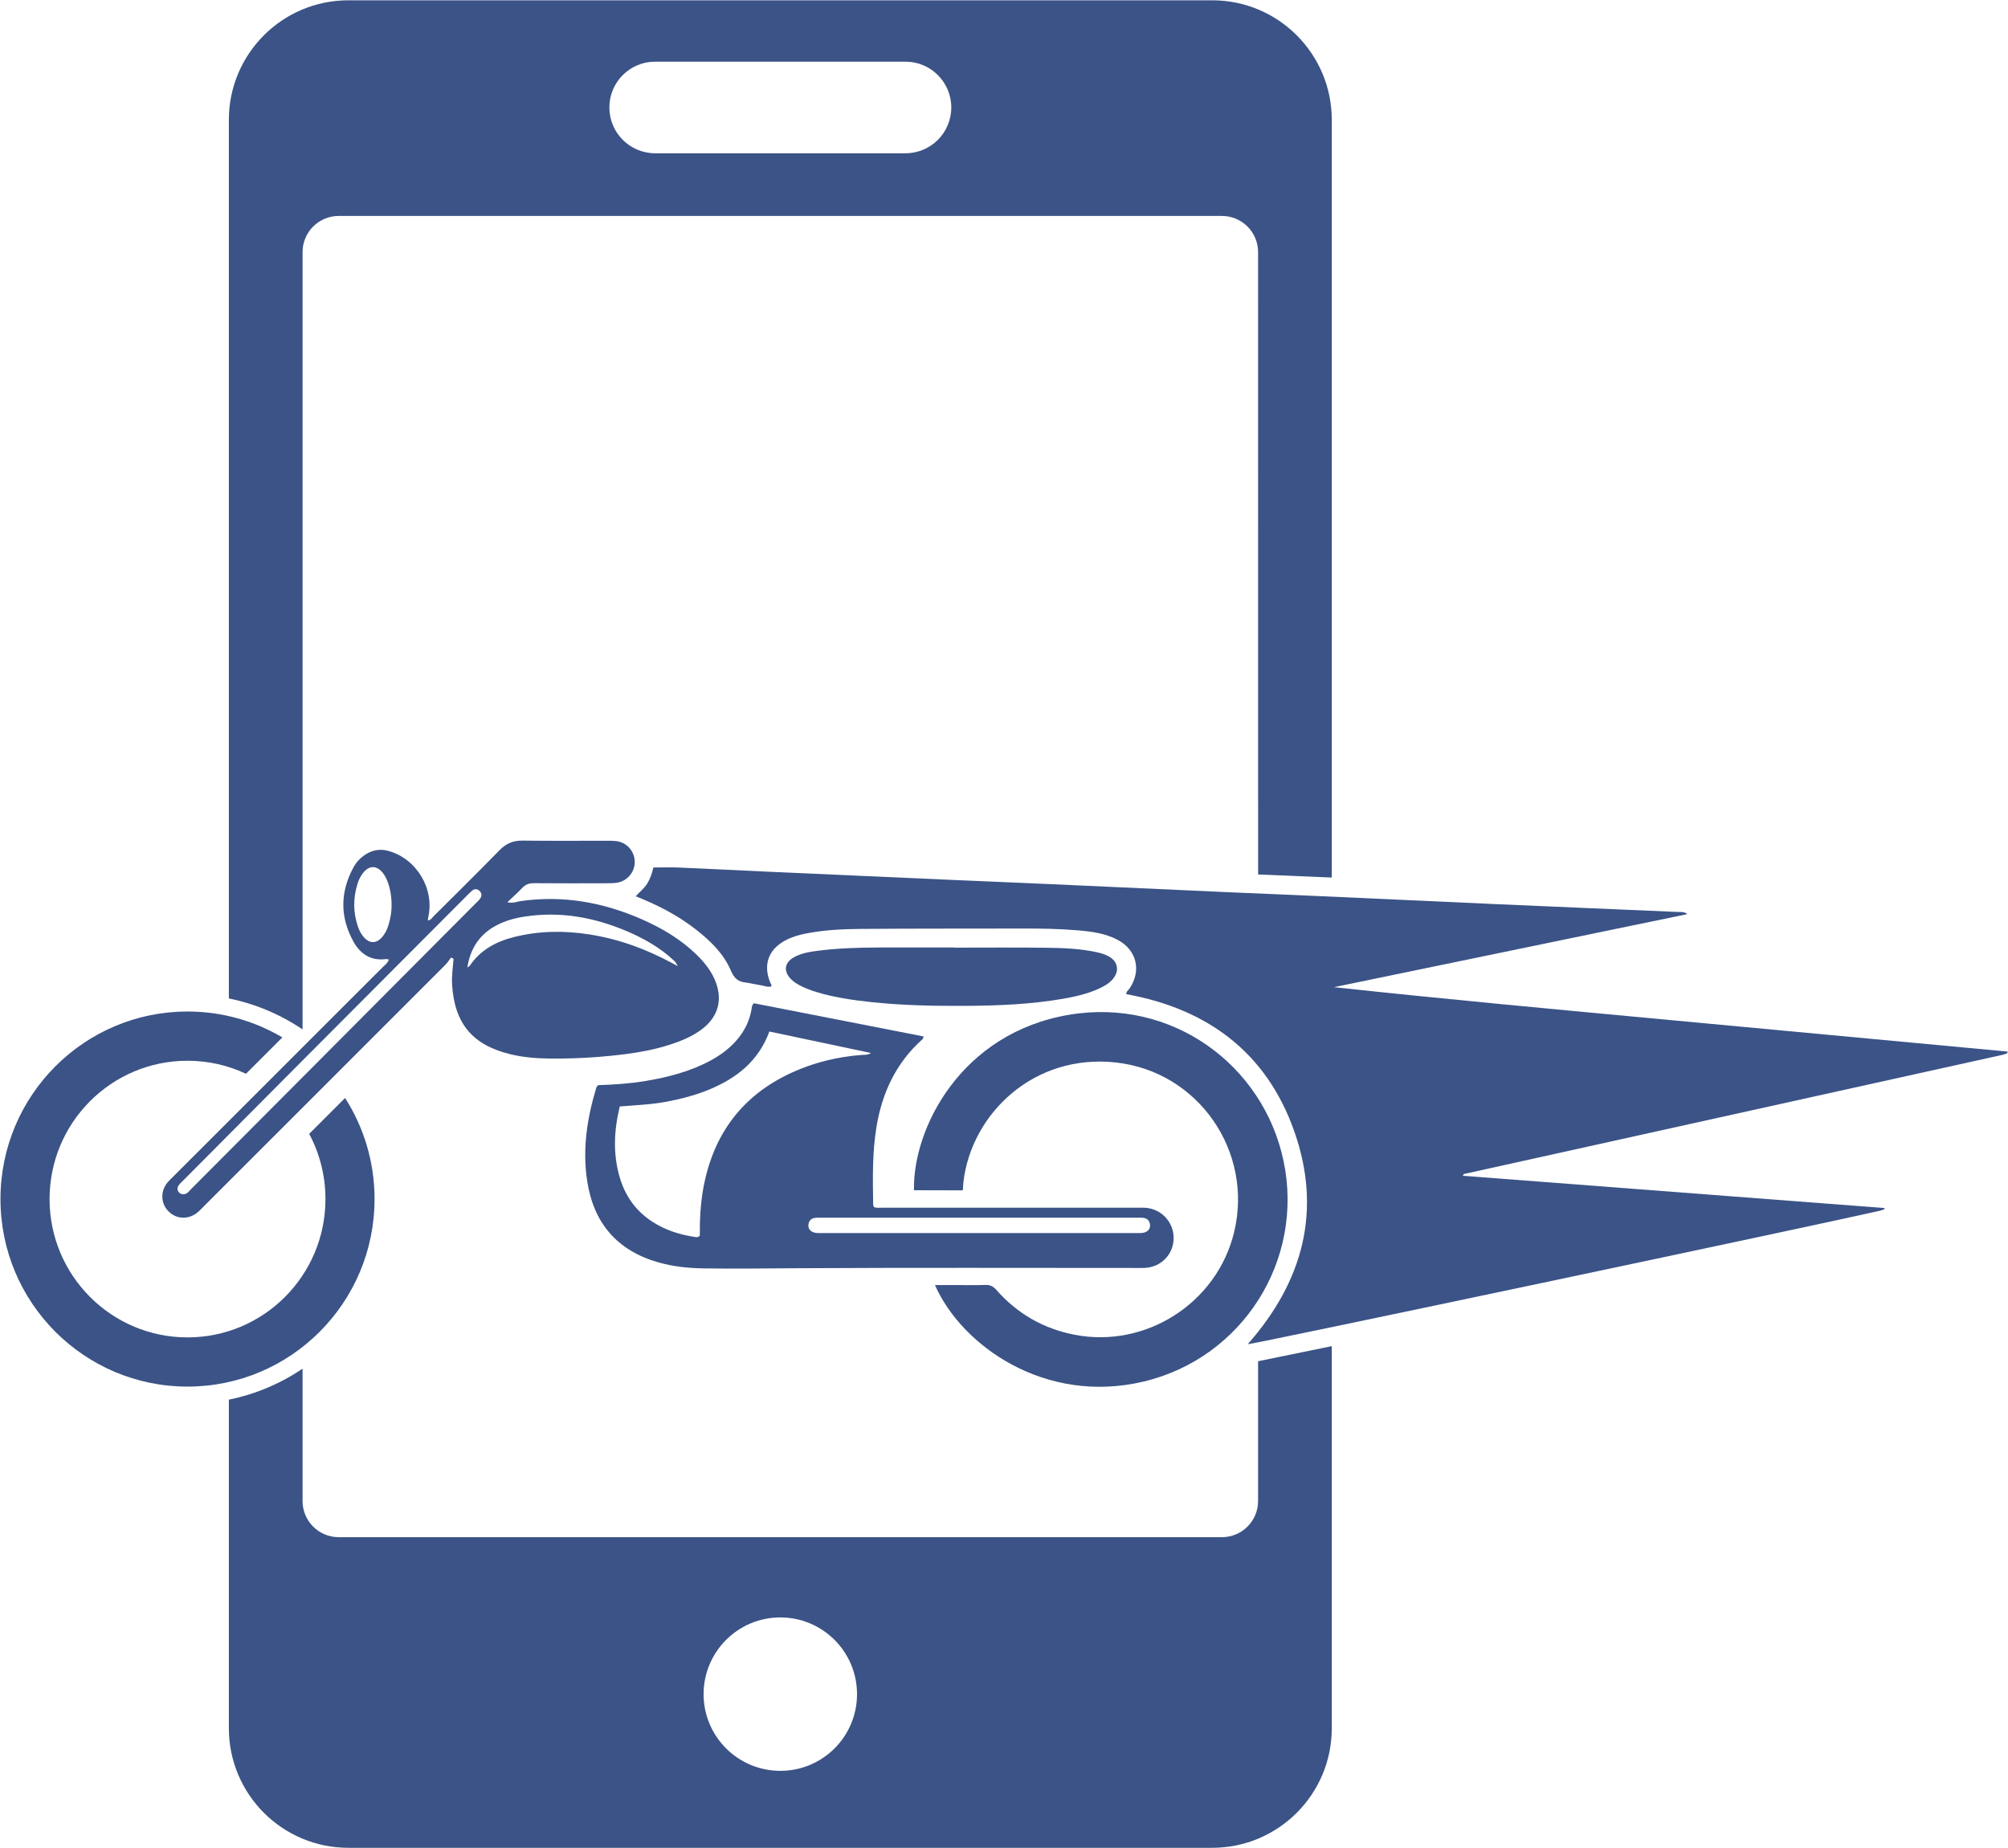 <?xml version="1.0" encoding="utf-8"?>
<!-- Generator: Adobe Illustrator 25.1.0, SVG Export Plug-In . SVG Version: 6.00 Build 0)  -->
<svg version="1.1" id="Layer_1" xmlns="http://www.w3.org/2000/svg" xmlns:xlink="http://www.w3.org/1999/xlink" x="0px" y="0px"
	 viewBox="0 0 2928 2695" style="enable-background:new 0 0 2928 2695;" xml:space="preserve">
<style type="text/css">
	.st0{fill:#3B5386;}
</style>
<path class="st0" d="M1767.62,0.43H508.06c-96.31,0-174.34,78.07-174.34,174.34v1281.24c39.08,7.98,75.46,23.55,107.46,45.19V367.58
	c0-29.06,23.6-52.66,52.66-52.66h1287.95c29.1,0,52.7,23.6,52.7,52.66l0.05,883.12v24.53l107.41,4.48V174.77
	C1941.95,78.51,1863.88,0.43,1767.62,0.43z M1367.59,203.97c-12.13,12.08-28.82,19.54-47.25,19.54h-365
	c-36.89,0-66.79-29.9-66.79-66.79c0-18.42,7.46-35.12,19.54-47.25c12.13-12.08,28.82-19.54,47.25-19.54h365
	c36.89,0,66.79,29.9,66.79,66.79C1387.13,175.15,1379.67,191.84,1367.59,203.97z"/>
<path class="st0" d="M1834.5,1985.09V2189c0,29.06-23.6,52.66-52.7,52.66H493.84c-29.06,0-52.66-23.6-52.66-52.66v-193h-0.09
	c-31.9,21.55-68.19,37.13-107.36,45.1v479.22c0,96.26,78.03,174.34,174.34,174.34h1259.55c96.26,0,174.34-78.07,174.34-174.34
	v-557.25L1834.5,1985.09z M1216.94,2549.67c-20.24,20.24-48.23,32.74-79.1,32.74c-61.8,0-111.89-50.09-111.89-111.84
	c0-30.87,12.55-58.86,32.79-79.1c20.24-20.24,48.23-32.79,79.1-32.79c30.88,0,58.86,12.55,79.1,32.79
	c20.24,20.24,32.74,48.23,32.74,79.1C1249.68,2501.44,1237.18,2529.42,1216.94,2549.67z"/>
<g>
	<g>
		<path class="st0" d="M1819.38,1960.29c81-91.85,108.39-195.15,68-310.16c-40.33-114.84-126.04-178.76-244.91-200.31
			c-0.65-3.8,2.78-5.63,4.53-8.19c17.78-26.02,10.59-56.25-17.25-71.03c-18.03-9.57-37.88-12.15-57.82-13.86
			c-26.97-2.31-54.01-2.73-81.07-2.67c-79.07,0.18-158.14-0.04-237.21,0.59c-26.58,0.21-53.23,1.65-79.45,6.89
			c-10.24,2.04-20.16,5.07-29.39,10.04c-24.38,13.13-32.29,35.51-21.7,61.14c0.74,1.79,2.37,3.38,1.57,5.7
			c-4.27,1.52-8.2-0.24-12.21-1.03l-24.5-4.56c-11.78-0.84-17.61-6.5-22.26-17.42c-10.34-24.27-28.92-42.42-49.3-58.62
			c-23.61-18.76-49.8-33.14-77.52-44.84c-3.4-1.44-6.82-2.84-11.92-4.97c6.1-6.65,12.62-11.68,16.86-18.61
			c4.4-7.18,7.01-14.98,8.88-23.32c12.84,0,25.18-0.45,37.47,0.08c44.47,1.91,88.92,4.23,133.39,6.24
			c90.6,4.1,181.2,8.12,271.8,12.12c45.72,2.02,91.45,3.82,137.16,5.87c84.78,3.8,169.55,7.76,254.33,11.56
			c45.72,2.05,91.44,3.83,137.16,5.88c85.19,3.82,170.38,7.77,255.58,11.6c42.39,1.91,84.79,3.7,127.18,5.51
			c46.97,2.01,93.94,3.93,140.9,6.03c3.99,0.18,8.38-0.62,12.72,3.13c-172.24,35.61-343.72,71.06-515.2,106.51
			c163.24,17.63,326.63,32.7,490.01,47.94c163.95,15.29,327.89,30.64,492.79,46.05c-2.42,1.59-0.48-0.19-0.7,1.45
			c-0.05,0.37-0.34,0.88-0.66,1.02c-1.13,0.51-2.31,0.9-3.48,1.3c-0.79,0.27-1.58,0.55-2.39,0.73
			c-262.11,58-524.22,116-786.33,174.02c-0.19,0.04-0.3,0.5-1.41,2.53c205.47,15.73,410.11,31.39,614.67,47.05
			c-1.27,0.89,0.43-0.9,0.37,0.76c-0.01,0.34-0.27,0.85-0.55,0.96c-1.93,0.76-3.84,1.64-5.84,2.1
			C2646.39,1787.27,1834.43,1958.86,1819.38,1960.29z"/>
		<path class="st0" d="M871.98,1582.51c23.27-0.83,46.49-2.25,69.49-6.13c32.96-5.55,65.05-13.8,94.69-29.83
			c14.02-7.58,26.72-16.87,37.31-28.87c11.82-13.4,19.66-28.74,22.48-46.5c0.26-1.64,0.51-3.29,0.97-4.88
			c0.21-0.73,0.91-1.33,2.3-3.26c82.04,16.04,164.71,32.2,247.18,48.33c0.34,2.47-0.74,3.63-1.99,4.76
			c-37.47,33.73-57.77,76.72-66.09,125.57c-6.52,38.27-5.72,77.05-5.09,115.73c0.01,0.74,0.59,1.47,1.26,3.02
			c4.31,1.34,9.3,0.7,14.16,0.7c123.18,0.04,246.36,0.03,369.54,0.03c3.75,0,7.5-0.15,11.23,0.06c23.79,1.34,42,20.62,41.94,44.31
			c-0.06,23.73-18.43,42.55-42.5,43.46c-4.16,0.16-8.32,0.05-12.48,0.05c-163.13,0-326.27-0.56-489.39,0.36
			c-46.98,0.26-93.95,0.98-140.93,0.26c-22.5-0.35-44.83-2.64-66.58-8.91c-59.9-17.27-93.87-57.39-103.26-118.39
			c-7.16-46.54-0.16-91.95,13.42-136.58C869.87,1585.05,870.58,1584.45,871.98,1582.51z M903.72,1613.56
			c-8.52,35.09-10.04,69.19-0.12,103.17c7.97,27.3,23.55,49.33,47.67,64.92c18.47,11.93,38.87,18.65,60.47,21.95
			c2.67,0.41,5.65,1.69,8.71-1.63c-0.22-23.02,0.92-46.63,5.24-69.99c14.41-77.86,56.43-134.62,128.88-167.8
			c32.42-14.85,66.65-23.12,102.23-25.79c3.66-0.27,7.66,0.43,13.36-2.77c-51.02-10.79-99.56-21.06-148.28-31.37
			c-15.94,43.33-47.99,68.17-87.91,84.7c-19.67,8.15-40.14,13.4-61.01,17.45C950.46,1610.76,927.62,1611.61,903.72,1613.56z
			 M1429.12,1775.77c-76.5,0-153,0-229.5,0.01c-3.74,0-7.52-0.2-11.21,0.24c-5.7,0.67-9,4.47-9.62,9.88
			c-0.64,5.68,2.77,9.68,7.85,11.36c3.43,1.13,7.37,0.92,11.09,0.92c153.42,0.04,306.84,0.04,460.26,0c3.71,0,7.64,0.17,11.09-0.93
			c5.13-1.64,8.49-5.64,7.86-11.33c-0.6-5.43-3.9-9.22-9.59-9.9c-3.69-0.44-7.47-0.25-11.21-0.25
			C1580.46,1775.77,1504.79,1775.77,1429.12,1775.77z"/>
		<path class="st0" d="M1044.18,1433.56c-5.93-16.44-16.44-29.76-28.82-41.73c-23-22.27-50.1-38.29-79.24-51.14
			c-56.4-24.82-114.93-35.38-176.48-26.69c-5.62,0.78-11.29,3.64-19.88,1.72c8.27-7.86,15.19-13.84,21.38-20.5
			c4.89-5.31,10.3-7.34,17.53-7.28c35.74,0.31,71.54,0.21,107.34,0.1c5,0,10.04-0.1,14.88-1.04c14.98-2.91,25.44-16.6,24.61-31.58
			c-0.83-15.19-12.38-27.42-27.63-28.93c-4.11-0.47-8.32-0.42-12.49-0.42c-41.21,0-82.36,0.31-123.57-0.21
			c-13.53-0.16-23.73,4.16-33.2,13.79c-31.69,32.41-63.94,64.31-96.1,96.25c-2.39,2.39-4.21,5.93-8.64,6.5
			c0.21-1.77,0.21-3.02,0.47-4.21c9.73-41.62-16.65-85.8-57.8-97.24c-11.5-3.23-22.22-1.72-32.31,4.37
			c-8.01,4.84-14.41,11.5-18.84,19.62c-19.51,36-19.88,72.42,0.05,108.27c9.99,17.95,25.44,28.36,47.35,25.39
			c1.09-0.1,2.24,0.31,4.27,0.63c-1.77,5.41-6.04,8.22-9.36,11.55c-101.51,101.51-203.02,202.97-304.53,304.43
			c-2.97,2.97-6.04,5.78-8.74,8.95c-10.72,12.75-10.25,30.33,0.94,41.99c11.55,12.07,29.5,12.85,42.82,1.77
			c3.23-2.65,6.03-5.77,8.95-8.69c117.43-117.38,234.86-234.71,352.19-352.14c3.23-3.17,5.62-7.18,8.38-10.77
			c1.25,0.62,2.45,1.25,3.64,1.87c-0.99,12.44-2.86,24.77-2.13,37.25c3.38,56.92,29.55,88.55,85.02,101.93
			c18.26,4.42,36.89,6.04,55.67,6.24c34.13,0.47,68.21-1.3,102.13-5.2c29.76-3.38,59.21-8.64,87.41-19.41
			c13.32-5.05,25.91-11.34,36.94-20.45C1046.99,1481.53,1053.19,1458.69,1044.18,1433.56z M566.13,1350.05
			c-1.66,5.2-4.01,10.09-7.23,14.41c-9.47,12.7-21.12,12.49-30.49-0.42c-3.23-4.42-5.46-9.31-7.08-14.52
			c-6.35-19.98-6.4-40.01-0.21-60.04c1.46-4.79,3.43-9.37,6.19-13.58c10.04-15.35,23.36-15.19,33.3,0.47
			c6.35,9.94,10.35,26.64,10.35,41.94C571.18,1329.97,569.31,1340.12,566.13,1350.05z M461.45,1550.58
			c-60.72,60.98-121.49,121.96-182.26,182.88c-3.43,3.43-6.19,8.12-11.97,8.06c-6.5,0.05-10.61-6.56-7.13-12.28
			c1.87-3.12,4.89-5.57,7.54-8.22c53.95-54.27,107.86-108.53,161.81-162.75c83.61-83.92,167.28-167.85,250.94-251.72
			c2.65-2.65,5.26-5.36,8.12-7.75c3.28-2.76,6.92-2.81,10.25-0.05c3.75,3.17,4.16,7.23,1.72,11.19c-1.77,2.76-4.37,4.94-6.71,7.28
			C616.34,1395.01,538.87,1472.79,461.45,1550.58z M980.29,1404.58c-37.93-20.5-77.89-35.17-120.61-41.88
			c-36.52-5.72-72.89-5.41-108.95,3.49c-26.59,6.5-49.74,18.57-65.61,41.99c-0.62,0.94-1.93,1.4-3.69,2.6
			c4.47-27.94,18.05-48.49,42.61-61.4c13.01-6.87,27-10.61,41.47-12.8c51.67-7.8,100.94,1.14,148.54,21.38
			c25.34,10.82,49.12,24.3,69.3,43.44c0.36,0.36,0.73,0.73,0.99,1.14c0.31,0.36,0.57,0.68,0.83,1.04c0.47,0.62,0.88,1.3,1.3,1.98
			c0.68,1.14,1.2,2.24,1.82,3.38C988.3,1408.95,984.19,1406.61,980.29,1404.58z"/>
		<path class="st0" d="M1404.01,1735.88c0,0-48.11-0.16-71.27-0.16c-2.01-89.71,68.23-229.37,226.26-255.9
			c150.13-25.2,283.18,73.5,312.59,213c30.55,144.93-59.63,287.48-203.85,321.86c-143.79,34.28-265.53-52.28-304.42-140.69
			c10.75,0,21.01,0,31.26,0c14.15,0,28.31,0.34,42.45-0.15c6.92-0.24,11.4,2.19,15.92,7.33c30.42,34.54,68.24,56.33,113.57,65.23
			c104.25,20.45,208.27-46.28,233.08-149.75c28.19-117.56-52.09-233.83-172.2-247.21c-119.88-13.35-210.68,74.63-222.53,173.72
			C1404.39,1727.26,1404.01,1735.88,1404.01,1735.88z"/>
		<path class="st0" d="M546.16,1748.6c0,151.04-122.11,273.47-272.74,273.47c-150.63,0-272.74-122.43-272.74-273.47
			s122.11-273.52,272.74-273.52c50.47,0,97.76,13.79,138.3,37.77l-53.02,53.02c-25.91-12.18-54.79-18.99-85.28-18.99
			c-111.08,0-201.15,90.32-201.15,201.72c0,111.4,90.06,201.72,201.15,201.72c111.08,0,201.15-90.32,201.15-201.72
			c0-34.34-8.59-66.7-23.73-95.06l52.34-52.34C530.39,1643.71,546.16,1694.28,546.16,1748.6z"/>
		<path class="st0" d="M1391.73,1381.94c44.49,0,88.98-0.38,133.46,0.15c24.9,0.29,49.86,1.22,74.38,6.59
			c6.14,1.34,12.09,3.18,17.54,6.26c13.08,7.37,15.45,20.87,5.78,32.56c-5.43,6.56-12.67,10.67-20.28,14.14
			c-16.76,7.65-34.55,11.75-52.59,14.87c-47.67,8.27-95.81,10.11-144.07,10.34c-45.75,0.22-91.45-0.69-136.98-5.65
			c-26.44-2.88-52.74-6.71-78.29-14.47c-8.37-2.54-16.52-5.56-24.27-9.66c-4.8-2.54-9.34-5.42-13.16-9.34
			c-11.11-11.44-9.43-24.03,4.46-31.73c10.74-5.95,22.69-7.94,34.65-9.47c29.32-3.76,58.81-4.7,88.34-4.78
			c37.01-0.1,74.01-0.02,111.02-0.02C1391.73,1381.8,1391.73,1381.87,1391.73,1381.94z"/>
	</g>
</g>
</svg>
